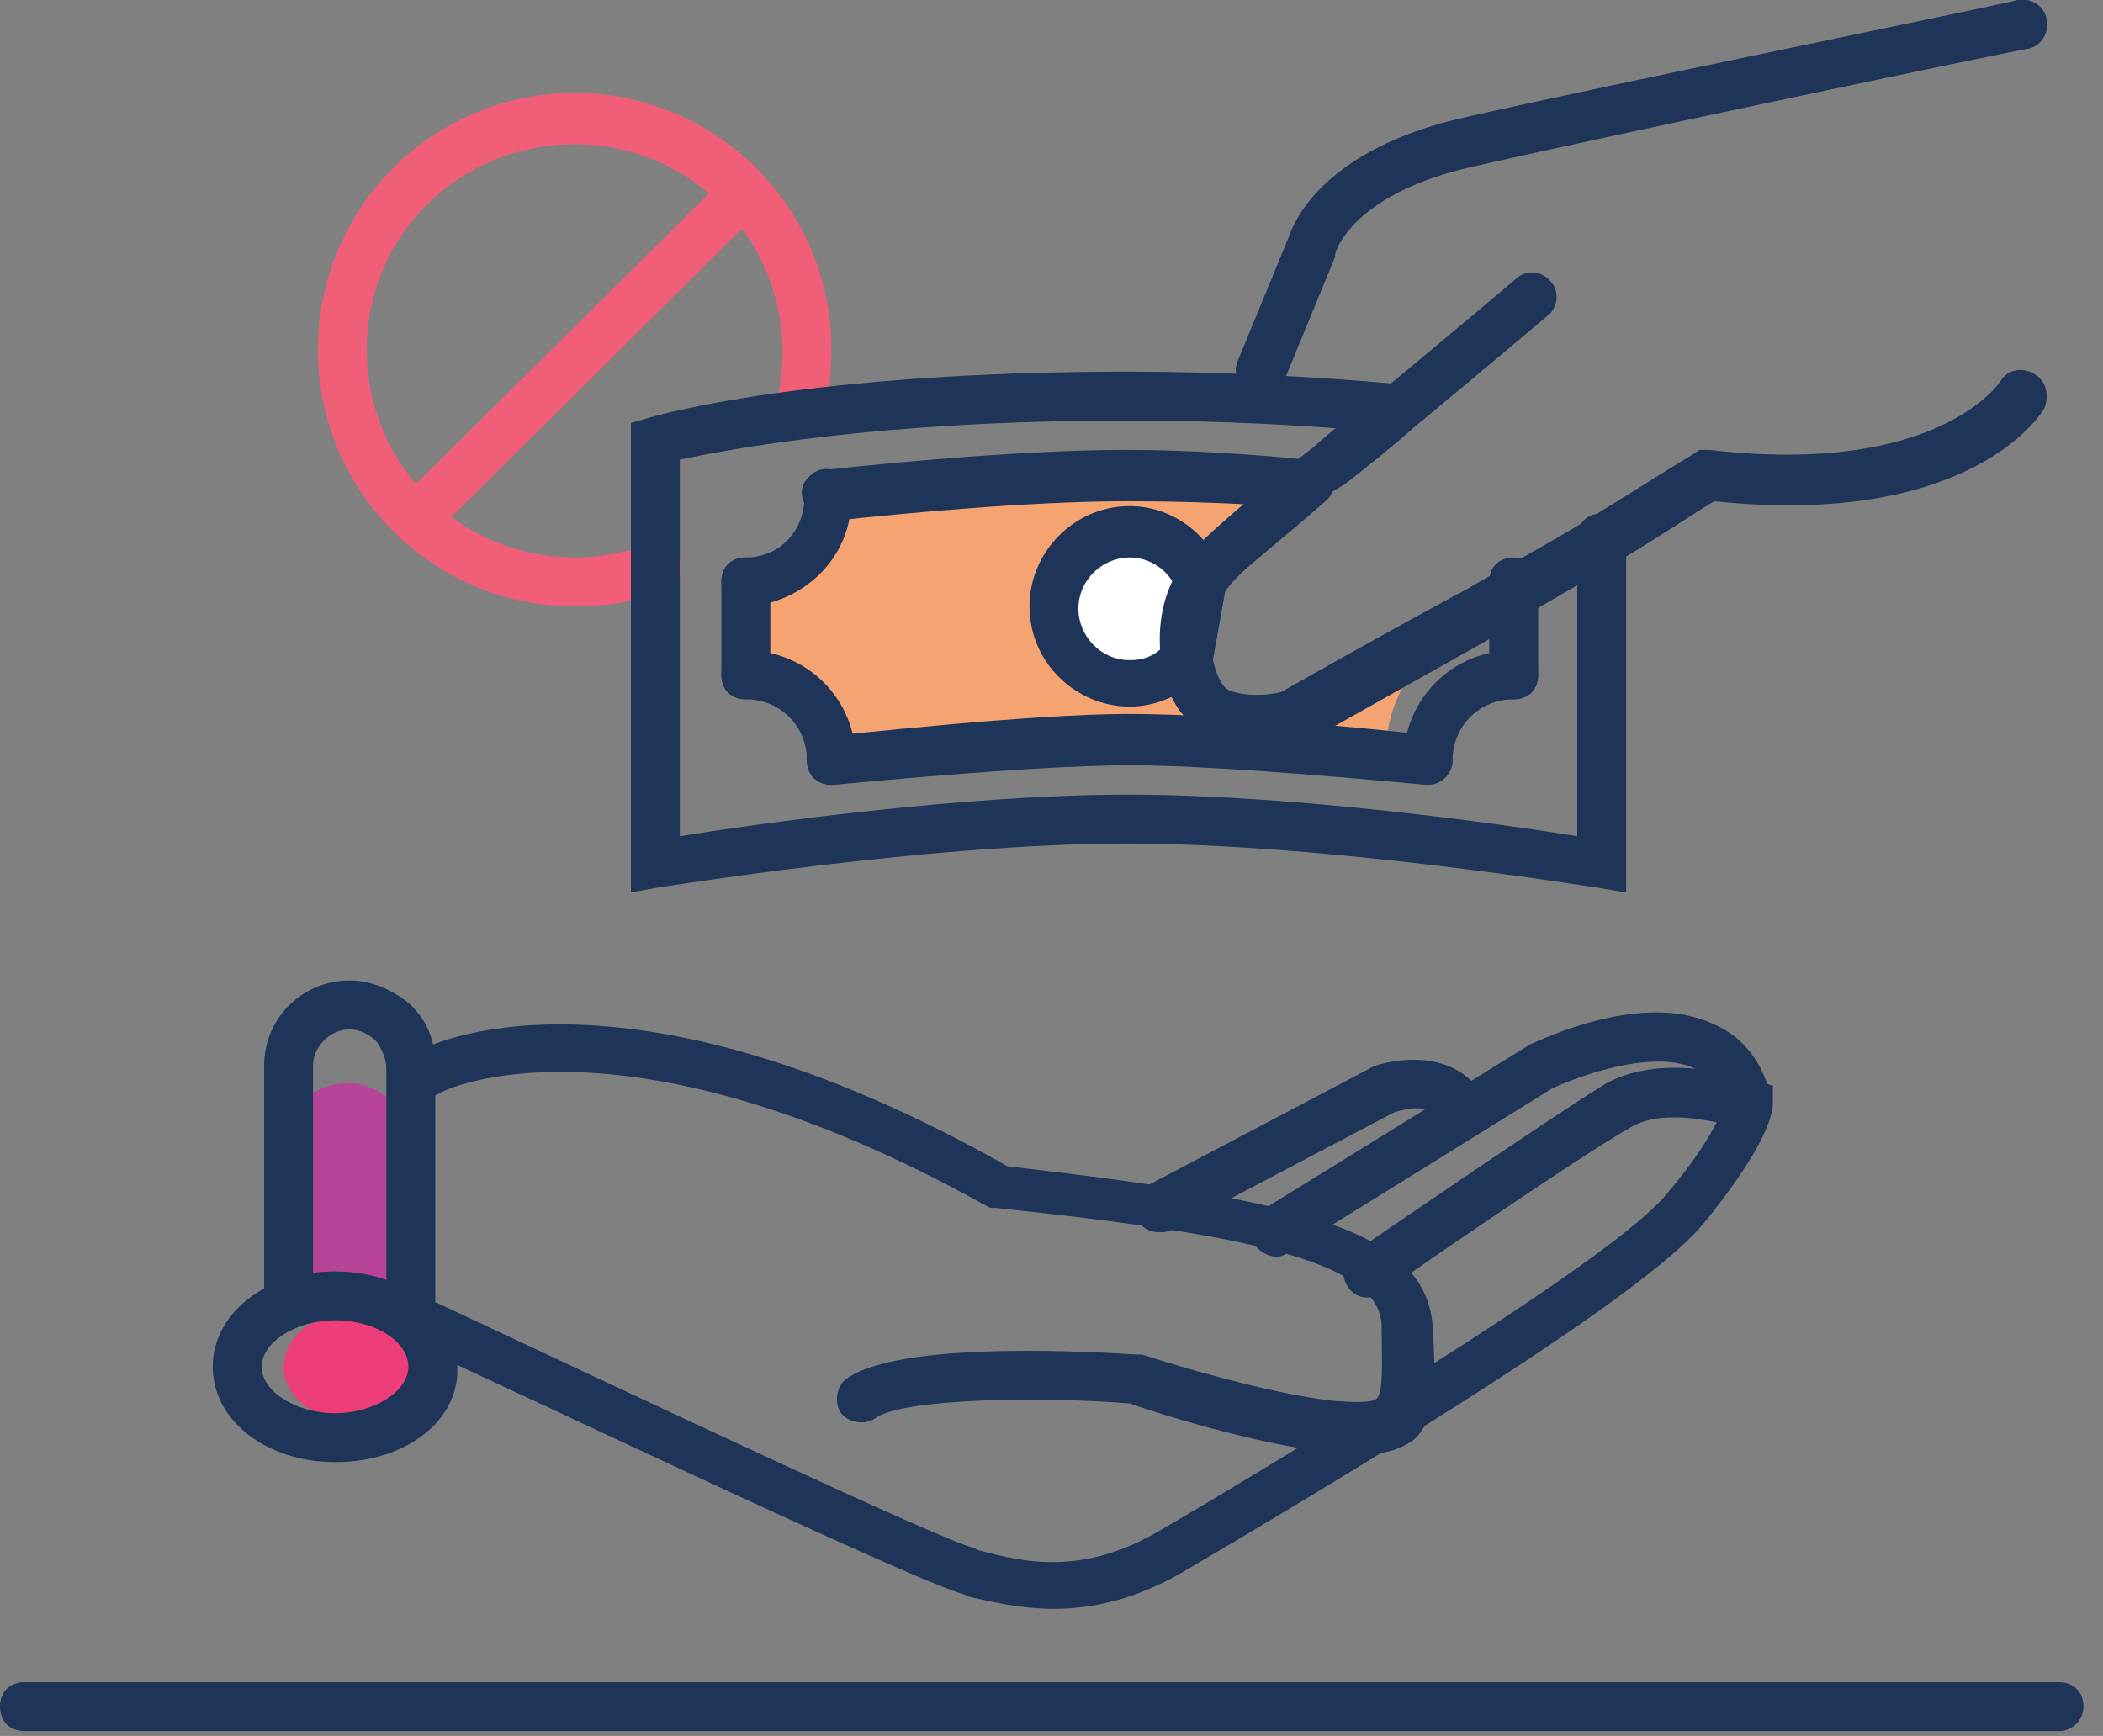 <svg width="86" height="71" viewBox="0 0 86 71" fill="none" xmlns="http://www.w3.org/2000/svg">
<rect x="0" y="0" width="86" height="71" fill="#808080" stroke="none"/>
<g clip-path="url(#clip0)">
<path d="M84.2 70.8H1C0.4 70.8 0 70.4 0 69.8C0 69.2 0.4 68.8 1 68.8H84.2C84.8 68.8 85.2 69.2 85.2 69.8C85.2 70.4 84.7 70.8 84.2 70.8Z" fill="#1E3458"/>
<path d="M55.4 59.5C55.1 59.5 54.7 59.5 54.4 59.4C51.4 59.1 47 57.7 46.2 57.4C42.5 57.1 36.9 57.2 35.8 58C35.4 58.3 34.7 58.2 34.4 57.8C34.1 57.4 34.2 56.7 34.6 56.4C36.8 54.8 44.9 55.3 46.5 55.4H46.7C46.7 55.4 51.6 57 54.6 57.3C55.9 57.4 56.2 57.3 56.3 57.2C56.6 56.9 56.5 55.5 56.5 54.2C56.4 51.6 51.1 50.5 40.7 49.4H40.5L40.3 49.3C25.4 41 18.1 44.6 18 44.7C17.5 45 16.9 44.8 16.7 44.3C16.5 43.8 16.6 43.2 17.1 43C17.4 42.8 25.3 38.7 41.2 47.7C53.3 49.1 58.4 50.3 58.6 54.4C58.7 56.5 58.8 58 57.8 58.9C57.1 59.4 56.3 59.5 55.4 59.5Z" fill="#1E3458"/>
<path d="M43.1 65.8C41.7 65.8 40.5 65.5 39.6 65.3L39.4 65.2C37.4 64.7 19.2 56 17.1 55.1C16.6 54.9 16.4 54.3 16.6 53.8C16.8 53.3 17.4 53.1 17.9 53.3C26 57.1 38.5 63 39.8 63.3L40 63.4C41.9 63.9 44.3 64.5 47.6 62.5L49.3 61.5C54.3 58.5 65.9 51.5 68.1 48.9C69.3 47.5 69.9 46.5 70.2 45.9C69.2 45.7 67.7 45.5 66.7 46.1C64.7 47.2 56.6 52.8 56.5 52.9C56 53.2 55.4 53.1 55.1 52.6C54.8 52.1 54.9 51.5 55.4 51.2C55.7 51 63.7 45.5 65.7 44.3C68.1 43 71.4 44.1 71.8 44.2L72.5 44.4V45.1C72.5 45.5 72.3 46.8 69.7 50C67.6 52.6 58.8 58.1 50.4 63.1L48.7 64.1C46.6 65.4 44.7 65.8 43.1 65.8Z" fill="#1E3458"/>
<path d="M52.2 51.4C51.9 51.4 51.5 51.2 51.3 50.9C51 50.4 51.2 49.8 51.6 49.5L62.6 42.7C63.1 42.5 67.2 40.5 70.1 41.9C71.3 42.4 72.1 43.5 72.4 44.8C72.5 45.3 72.2 45.9 71.7 46C71.2 46.1 70.6 45.8 70.5 45.3C70.3 44.5 69.9 44 69.3 43.7C67.6 42.9 64.6 44 63.5 44.5L52.7 51.2C52.6 51.3 52.4 51.4 52.2 51.4Z" fill="#1E3458"/>
<path d="M23.5 24.8C17.7 24.8 13 20.1 13 14.3C13 8.5 17.7 3.8 23.5 3.8C29.3 3.8 34 8.5 34 14.3C34 15.3 33.9 16.3 33.6 17.2C33.4 17.7 32.9 18 32.4 17.9C31.9 17.7 31.6 17.2 31.7 16.7C31.9 15.9 32 15.2 32 14.4C32 9.7 28.2 5.9 23.5 5.9C18.8 5.9 15 9.6 15 14.3C15 19 18.8 22.8 23.5 22.8C24.5 22.8 25.5 22.6 26.5 22.3C27 22.1 27.6 22.4 27.8 22.9C28 23.4 27.7 24 27.2 24.2C26 24.6 24.8 24.8 23.5 24.8Z" fill="#F05F77"/>
<path d="M17 22.2C16.7 22.2 16.5 22.1 16.3 21.9C15.9 21.5 15.9 20.9 16.3 20.5L29.4 7.5C29.8 7.1 30.4 7.1 30.8 7.5C31.2 7.9 31.2 8.5 30.8 8.9L17.7 21.9C17.5 22.1 17.2 22.2 17 22.2Z" fill="#F05F77"/>
<path d="M47.4 50.4C47 50.4 46.7 50.2 46.5 49.9C46.2 49.4 46.4 48.8 46.9 48.5L56.2 43.6C57.4 43.2 59.8 43 60.8 45.1C61 45.6 60.8 46.2 60.3 46.4C59.8 46.6 59.2 46.4 59 45.9C58.6 45 57.3 45.4 57 45.5L47.9 50.3C47.7 50.4 47.6 50.4 47.4 50.4Z" fill="#1E3458"/>
<path d="M53.4 19.7C51.8 21.1 50.4 22.2 49.9 22.7C49.6 23 49.3 23.4 49.1 23.7L48.5 26.8C48.6 27.4 48.8 27.9 49.1 28.3C50.1 29.8 52.9 29.1 52.9 29.1C52.9 29.1 56.3 27.2 60.2 25V25.9C58.3 25.9 56.7 28.6 56.7 30.5C56.7 30.5 50.7 29.6 46.5 29.6C42.3 29.6 34.3 30.5 34.3 30.5C34.3 28.6 32.7 27 30.8 27V23.6V23.2C32 23.2 33 22.6 33.6 21.6C33.9 21.1 34.1 20.6 34.2 20C34.2 19.9 34.2 19.8 34.2 19.7V19.6C34.2 19.6 41.4 18.7 46.5 18.7C49.2 18.7 51.9 18.9 53.8 19.2L53.4 19.7Z" fill="#F6A372"/>
<path d="M25.8 36.5V17.3L26.5 17.1C26.8 17 33 15.2 46.1 15.2C50 15.2 53.7 15.4 57.1 15.7C57.6 15.8 58.1 16.2 58 16.8C57.9 17.3 57.5 17.8 56.9 17.7C53.6 17.4 50 17.2 46.1 17.2C35.8 17.2 29.7 18.4 27.8 18.8V34.2C30.9 33.7 39.4 32.5 46.1 32.5C52.9 32.5 61.4 33.7 64.5 34.2V22C64.5 21.4 64.9 21 65.5 21C66.1 21 66.5 21.4 66.5 22V36.5L65.3 36.3C65.2 36.3 54.3 34.5 46.1 34.5C37.9 34.5 27 36.3 26.9 36.3L25.8 36.5ZM51.5 30.4C50.4 30.4 49 30.1 48.2 29C47.8 28.4 47.6 27.8 47.5 27.1V26.9L48.2 23.4L48.3 23.3C48.6 22.9 48.9 22.4 49.3 22.1C50 21.4 51.8 19.9 52.9 19C53.3 18.6 54 18.7 54.3 19.1C54.7 19.5 54.6 20.2 54.2 20.5C52.5 22 51.2 23 50.7 23.5C50.5 23.7 50.3 23.9 50.1 24.2L49.6 27C49.7 27.4 49.8 27.7 50 28C50.4 28.6 51.9 28.6 52.6 28.4C53.3 28 56.3 26.3 59.8 24.4C60.3 24.1 60.9 24.3 61.2 24.8C61.5 25.3 61.3 25.9 60.8 26.2C56.9 28.4 53.5 30.3 53.5 30.3L53.2 30.4C52.9 30.2 52.3 30.4 51.5 30.4Z" fill="#1E3458"/>
<path d="M33.8 21.2C33.3 21.2 32.9 20.8 32.8 20.3C32.7 19.8 33.1 19.3 33.7 19.2H33.9C36.7 18.9 42 18.4 46.1 18.4C48.6 18.4 51.5 18.6 53.4 18.8C54 18.8 54.4 19.3 54.3 19.9C54.3 20.4 53.8 20.9 53.2 20.8C51.3 20.6 48.5 20.5 46.1 20.5C42.1 20.5 36.9 21 34.1 21.3H33.9C33.9 21.2 33.9 21.2 33.8 21.2Z" fill="#1E3458"/>
<path d="M34 32.1C33.5 32.1 33.1 31.7 33 31.2C32.9 30.7 33.3 30.2 33.9 30.1C34.2 30.1 42 29.2 46.2 29.2C50.4 29.2 58.2 30 58.5 30.1C59 30.2 59.4 30.7 59.4 31.2C59.3 31.7 58.8 32.1 58.3 32.1C58.2 32.1 50.3 31.3 46.2 31.3C42.1 31.3 34.2 32.1 34.1 32.1C34 32.1 34 32.1 34 32.1Z" fill="#1E3458"/>
<path d="M30.5 28.6C29.9 28.6 29.5 28.2 29.5 27.6V23.8C29.5 23.2 29.9 22.8 30.5 22.8C31.1 22.8 31.5 23.2 31.5 23.8V27.6C31.5 28.2 31 28.6 30.5 28.6Z" fill="#1E3458"/>
<path d="M61.9 28.6C61.3 28.6 60.9 28.2 60.9 27.6V23.8C60.9 23.2 61.3 22.8 61.9 22.8C62.5 22.8 62.9 23.2 62.9 23.8V27.6C62.9 28.2 62.5 28.6 61.9 28.6Z" fill="#1E3458"/>
<path d="M58.4 32.1C57.8 32.1 57.4 31.7 57.4 31.1C57.4 28.6 59.4 26.6 61.9 26.6C62.5 26.6 62.9 27 62.9 27.6C62.9 28.2 62.5 28.6 61.9 28.6C60.5 28.6 59.4 29.7 59.4 31.1C59.4 31.7 58.9 32.1 58.4 32.1Z" fill="#1E3458"/>
<path d="M30.5 24.8C30 24.8 29.5 24.4 29.5 23.8C29.5 23.2 29.9 22.8 30.5 22.8C31.9 22.8 32.9 21.7 32.9 20.3C32.8 19.8 33.1 19.3 33.6 19.2C34.1 19.1 34.7 19.4 34.8 19.9C34.8 20.1 34.8 20.2 34.8 20.3C34.9 22.7 32.9 24.7 30.5 24.8Z" fill="#1E3458"/>
<path d="M34 32.1C33.4 32.1 33 31.7 33 31.1C33 29.7 31.9 28.6 30.5 28.6C29.9 28.6 29.5 28.2 29.5 27.6C29.5 27 29.9 26.6 30.5 26.6C33 26.6 35 28.6 35 31.1C35 31.7 34.5 32.1 34 32.1Z" fill="#1E3458"/>
<path d="M49.1 23.7C48.7 22.5 47.5 21.7 46.2 21.7C44.5 21.7 43.1 23.1 43.1 24.8C43.1 26.5 44.5 27.9 46.2 27.9C47.1 27.9 47.9 27.5 48.5 26.9" fill="white"/>
<path d="M46.2 28.9C44 28.9 42.1 27.1 42.1 24.8C42.1 22.6 43.9 20.7 46.2 20.7C47.9 20.7 49.4 21.8 50 23.4C50.2 23.9 49.9 24.5 49.4 24.7C48.9 24.9 48.3 24.6 48.1 24.1C47.8 23.3 47 22.8 46.2 22.8C45.1 22.8 44.1 23.7 44.1 24.9C44.1 26 45 27 46.2 27C46.8 27 47.3 26.8 47.7 26.3C48.1 25.9 48.7 25.9 49.1 26.2C49.5 26.6 49.5 27.2 49.2 27.6C48.4 28.4 47.3 28.9 46.2 28.9Z" fill="#1E3458"/>
<path d="M51.5 30.4C50.4 30.4 49 30.1 48.2 29C47.8 28.4 47.6 27.8 47.5 27.1C47.3 25.8 47.5 24.4 48.2 23.3C48.5 22.9 48.8 22.5 49.2 22.1C49.9 21.4 51.7 19.9 52.8 19L53.7 18.3C54.6 17.5 55.6 16.7 56.5 16C59.4 13.6 62 11.4 62 11.4C62.4 11 63.1 11.1 63.4 11.5C63.8 11.9 63.7 12.6 63.3 12.9C63.3 12.9 60.7 15.1 57.8 17.5C56.9 18.3 55.9 19.1 55 19.8L54 20.4C52.3 21.8 51 22.9 50.5 23.4C50.2 23.6 50 23.9 49.9 24.2C49.4 25 49.3 25.8 49.4 26.7C49.5 27.1 49.6 27.5 49.8 27.9C50.2 28.5 51.7 28.5 52.4 28.3C53.1 27.9 56.1 26.2 59.6 24.3C60.2 24 60.8 23.6 61.4 23.3C62.6 22.6 63.9 21.9 65 21.2C66.8 20.1 68.2 19.2 69.2 18.6L69.5 18.4H69.9C79.3 19.5 81.8 15.6 81.8 15.6C82.1 15.1 82.7 15 83.2 15.3C83.7 15.6 83.8 16.2 83.6 16.7C83.5 16.9 80.6 21.6 70.1 20.5C69.1 21.1 67.8 22 66.1 23C64.9 23.7 63.7 24.4 62.5 25.1C61.9 25.4 61.3 25.8 60.7 26.1C56.8 28.3 53.4 30.2 53.4 30.2L53.1 30.3C52.9 30.2 52.3 30.4 51.5 30.4Z" fill="#1E3458"/>
<path d="M14.2 53.6C12.8 53.6 11.7 52.5 11.7 51.1V46.8C11.7 45.4 12.8 44.3 14.2 44.3C15.6 44.3 16.7 45.4 16.7 46.8V51.1C16.8 52.5 15.6 53.6 14.2 53.6Z" fill="#B84499"/>
<path d="M51.6 16.2C51.5 16.2 51.3 16.2 51.2 16.1C50.7 15.9 50.4 15.3 50.6 14.8L52.7 9.7C52.9 9.1 54.1 6.1 59.9 4.8C65.6 3.5 82.3 0.1 82.5 2.91411e-05C83 -0.1 83.6 0.2 83.7 0.8C83.8 1.3 83.5 1.9 82.9 2C82.7 2 66 5.5 60.3 6.8C55.3 7.9 54.6 10.3 54.6 10.4V10.5L52.5 15.6C52.4 16 52 16.2 51.6 16.2Z" fill="#1E3458"/>
<path d="M16.8 54.6C16.2 54.6 15.8 54.2 15.8 53.6V43.7C15.8 43.3 15.6 42.9 15.4 42.6C15.1 42.3 14.7 42.1 14.3 42.1C13.5 42.1 12.8 42.8 12.8 43.6V52.7C12.8 53.3 12.4 53.7 11.8 53.7C11.2 53.7 10.8 53.3 10.8 52.7V43.6C10.8 41.6 12.4 40.1 14.3 40.1C15.2 40.1 16.1 40.5 16.8 41.1C17.5 41.8 17.8 42.6 17.8 43.6V53.5C17.8 54.2 17.3 54.6 16.8 54.6Z" fill="#1E3458"/>
<path d="M14.7 58.2C16.412 58.2 17.8 57.17 17.8 55.9C17.8 54.63 16.412 53.6 14.7 53.6C12.988 53.6 11.6 54.63 11.6 55.9C11.6 57.17 12.988 58.2 14.7 58.2Z" fill="#EE3E79"/>
<path d="M13.7 59.8C10.9 59.8 8.7 58.1 8.7 55.9C8.7 53.7 10.9 52 13.7 52C16.5 52 18.7 53.7 18.7 55.9C18.8 58.1 16.6 59.8 13.7 59.8ZM13.7 54C12.1 54 10.7 54.9 10.7 55.9C10.7 56.9 12.1 57.8 13.7 57.8C15.3 57.8 16.7 56.9 16.7 55.9C16.7 54.9 15.4 54 13.7 54Z" fill="#1E3458"/>
</g>
<defs>
<clipPath id="clip0">
<rect width="85.2" height="70.8" fill="white"/>
</clipPath>
</defs>
</svg>
